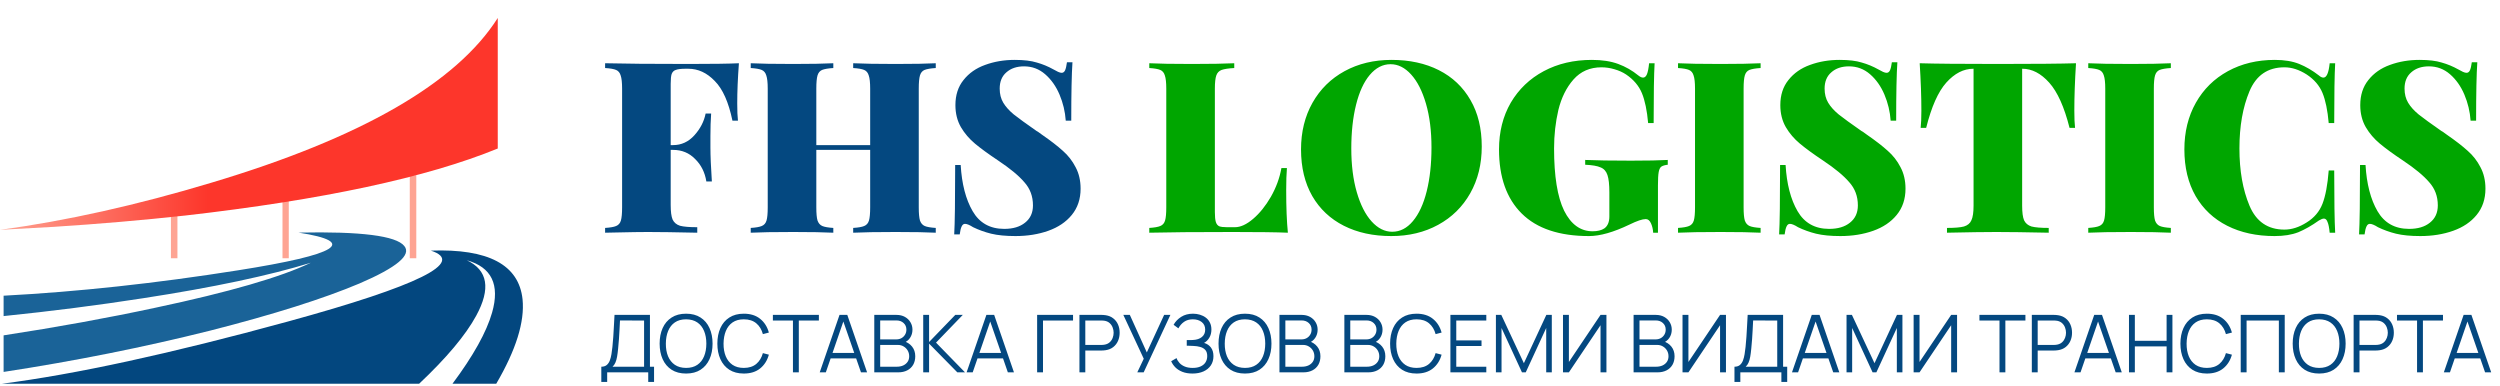 <svg width="376" height="58" viewBox="0 0 376 58" fill="none" xmlns="http://www.w3.org/2000/svg">
<g clip-path="url(#clip0_167_15)">
<path d="M25.706 32.448V38.841H26.687V32.448H25.706ZM42.487 29.506V38.841H43.432V29.506H42.487ZM61.63 26.346V38.841H62.611V26.346H61.63Z" fill="url(#paint0_linear_167_15)"/>
<path d="M74.635 57.715C77.613 52.621 78.932 48.39 78.593 45.02C78.044 39.822 73.447 37.38 64.801 37.693C70.13 39.417 62.972 42.97 43.329 48.35C25.672 53.183 11.318 56.304 0.269 57.715H63.038C67.165 53.823 70.025 50.414 71.618 47.489C73.839 43.414 73.369 40.632 70.208 39.143C73.943 40.188 75.21 42.813 74.009 47.018C73.173 49.944 71.188 53.509 68.053 57.715H74.635Z" fill="url(#paint1_linear_167_15)"/>
<path d="M44.889 34.983C53.932 36.382 50.908 38.272 35.818 40.652C23.444 42.612 11.685 43.886 0.542 44.474V47.539C7.681 46.811 14.681 45.915 21.54 44.851C32.066 43.228 40.465 41.45 46.737 39.518C42.257 41.674 34.474 43.928 23.387 46.279C16.22 47.819 8.605 49.205 0.542 50.437V55.938C11.321 54.286 21.68 52.215 31.619 49.723C41.165 47.287 48.654 44.921 54.086 42.626C59.685 40.218 61.925 38.342 60.805 36.998C59.573 35.459 54.268 34.787 44.889 34.983Z" fill="url(#paint2_linear_167_15)"/>
<path d="M74.863 22.336V2.705C68.647 12.495 54.301 20.75 31.825 27.47C20.625 30.843 10.017 33.209 0 34.568L8.117 34.115C14.812 33.687 21.393 33.121 27.861 32.416C48.575 30.05 64.242 26.69 74.863 22.336Z" fill="url(#paint3_linear_167_15)"/>
<path d="M111.132 9.512C110.964 11.768 110.88 13.784 110.88 15.56C110.88 16.664 110.916 17.528 110.988 18.152H110.16C109.584 15.368 108.696 13.376 107.496 12.176C106.32 10.952 105 10.34 103.536 10.34H103.068C102.42 10.34 101.94 10.4 101.628 10.52C101.34 10.616 101.136 10.82 101.016 11.132C100.92 11.42 100.872 11.912 100.872 12.608V21.824H101.232C102.48 21.824 103.548 21.332 104.436 20.348C105.324 19.364 105.888 18.272 106.128 17.072H106.956C106.884 18.08 106.848 19.208 106.848 20.456V22.184C106.848 23.408 106.92 25.112 107.064 27.296H106.236C106.02 25.928 105.456 24.8 104.544 23.912C103.656 23 102.552 22.544 101.232 22.544H100.872V30.824C100.872 31.832 100.968 32.564 101.16 33.02C101.376 33.476 101.748 33.788 102.276 33.956C102.828 34.1 103.692 34.172 104.868 34.172V35C101.628 34.928 99.156 34.892 97.452 34.892C96.324 34.892 94.752 34.916 92.736 34.964L91.008 35V34.28C91.776 34.232 92.328 34.136 92.664 33.992C93.024 33.848 93.264 33.572 93.384 33.164C93.504 32.756 93.564 32.096 93.564 31.184V13.328C93.564 12.416 93.492 11.756 93.348 11.348C93.228 10.94 93 10.664 92.664 10.52C92.328 10.376 91.776 10.28 91.008 10.232V9.512C93.792 9.584 97.992 9.62 103.608 9.62C107.136 9.62 109.644 9.584 111.132 9.512ZM140.738 10.232C139.97 10.28 139.406 10.376 139.046 10.52C138.71 10.664 138.482 10.94 138.362 11.348C138.242 11.756 138.182 12.416 138.182 13.328V31.184C138.182 32.096 138.242 32.756 138.362 33.164C138.506 33.572 138.746 33.848 139.082 33.992C139.418 34.136 139.97 34.232 140.738 34.28V35C139.442 34.928 137.426 34.892 134.69 34.892C131.93 34.892 129.806 34.928 128.318 35V34.28C129.086 34.232 129.638 34.136 129.974 33.992C130.334 33.848 130.574 33.572 130.694 33.164C130.814 32.756 130.874 32.096 130.874 31.184V22.544H122.774V31.184C122.774 32.096 122.834 32.756 122.954 33.164C123.098 33.572 123.338 33.848 123.674 33.992C124.01 34.136 124.562 34.232 125.33 34.28V35C123.938 34.928 121.934 34.892 119.318 34.892C116.414 34.892 114.278 34.928 112.91 35V34.28C113.678 34.232 114.23 34.136 114.566 33.992C114.926 33.848 115.166 33.572 115.286 33.164C115.406 32.756 115.466 32.096 115.466 31.184V13.328C115.466 12.416 115.394 11.756 115.25 11.348C115.13 10.94 114.902 10.664 114.566 10.52C114.23 10.376 113.678 10.28 112.91 10.232V9.512C114.278 9.584 116.414 9.62 119.318 9.62C121.91 9.62 123.914 9.584 125.33 9.512V10.232C124.562 10.28 123.998 10.376 123.638 10.52C123.302 10.664 123.074 10.94 122.954 11.348C122.834 11.756 122.774 12.416 122.774 13.328V21.824H130.874V13.328C130.874 12.416 130.802 11.756 130.658 11.348C130.538 10.94 130.31 10.664 129.974 10.52C129.638 10.376 129.086 10.28 128.318 10.232V9.512C129.806 9.584 131.93 9.62 134.69 9.62C137.426 9.62 139.442 9.584 140.738 9.512V10.232ZM152.622 9.008C153.99 9.008 155.094 9.14 155.934 9.404C156.798 9.644 157.638 9.992 158.454 10.448C158.718 10.592 158.946 10.712 159.138 10.808C159.354 10.904 159.534 10.952 159.678 10.952C159.894 10.952 160.062 10.832 160.182 10.592C160.302 10.328 160.398 9.92 160.47 9.368H161.298C161.178 11.096 161.118 14.024 161.118 18.152H160.29C160.194 16.784 159.882 15.476 159.354 14.228C158.826 12.98 158.106 11.96 157.194 11.168C156.282 10.376 155.226 9.98 154.026 9.98C152.922 9.98 152.034 10.28 151.362 10.88C150.69 11.456 150.354 12.272 150.354 13.328C150.354 14.144 150.534 14.852 150.894 15.452C151.254 16.052 151.782 16.64 152.478 17.216C153.174 17.768 154.314 18.596 155.898 19.7C156.042 19.772 156.174 19.856 156.294 19.952C156.438 20.048 156.57 20.144 156.69 20.24C158.01 21.152 159.066 21.968 159.858 22.688C160.65 23.384 161.286 24.2 161.766 25.136C162.27 26.072 162.522 27.152 162.522 28.376C162.522 29.936 162.078 31.256 161.19 32.336C160.326 33.392 159.15 34.184 157.662 34.712C156.174 35.24 154.53 35.504 152.73 35.504C151.266 35.504 150.042 35.384 149.058 35.144C148.098 34.904 147.198 34.58 146.358 34.172C145.83 33.836 145.422 33.668 145.134 33.668C144.918 33.668 144.75 33.8 144.63 34.064C144.51 34.304 144.414 34.7 144.342 35.252H143.514C143.61 33.62 143.658 30.14 143.658 24.812H144.486C144.654 27.668 145.254 29.984 146.286 31.76C147.318 33.536 148.902 34.424 151.038 34.424C152.358 34.424 153.402 34.112 154.17 33.488C154.962 32.864 155.358 32 155.358 30.896C155.358 29.528 154.926 28.364 154.062 27.404C153.222 26.42 151.902 25.328 150.102 24.128C148.662 23.168 147.51 22.328 146.646 21.608C145.782 20.888 145.074 20.06 144.522 19.124C143.97 18.164 143.694 17.06 143.694 15.812C143.694 14.3 144.102 13.04 144.918 12.032C145.734 11 146.814 10.244 148.158 9.764C149.526 9.26 151.014 9.008 152.622 9.008Z" fill="#044880"/>
<path d="M185.632 10.232C184.768 10.28 184.132 10.376 183.724 10.52C183.34 10.664 183.076 10.94 182.932 11.348C182.788 11.756 182.716 12.416 182.716 13.328V31.904C182.716 32.576 182.764 33.068 182.86 33.38C182.956 33.692 183.124 33.908 183.364 34.028C183.604 34.124 184 34.172 184.552 34.172H185.74C186.58 34.172 187.492 33.752 188.476 32.912C189.46 32.072 190.348 30.968 191.14 29.6C191.932 28.208 192.46 26.768 192.724 25.28H193.552C193.48 26.144 193.444 27.248 193.444 28.592C193.444 31.184 193.528 33.32 193.696 35C192.064 34.928 189.316 34.892 185.452 34.892C179.836 34.892 175.636 34.928 172.852 35V34.28C173.62 34.232 174.172 34.136 174.508 33.992C174.868 33.848 175.108 33.572 175.228 33.164C175.348 32.756 175.408 32.096 175.408 31.184V13.328C175.408 12.416 175.336 11.756 175.192 11.348C175.072 10.94 174.844 10.664 174.508 10.52C174.172 10.376 173.62 10.28 172.852 10.232V9.512C174.22 9.584 176.356 9.62 179.26 9.62C182.02 9.62 184.144 9.584 185.632 9.512V10.232ZM209.283 9.008C211.995 9.008 214.371 9.524 216.411 10.556C218.451 11.588 220.035 13.088 221.163 15.056C222.291 17 222.855 19.328 222.855 22.04C222.855 24.68 222.279 27.02 221.127 29.06C219.975 31.1 218.367 32.684 216.303 33.812C214.239 34.94 211.887 35.504 209.247 35.504C206.535 35.504 204.159 34.988 202.119 33.956C200.079 32.924 198.495 31.436 197.367 29.492C196.239 27.524 195.675 25.184 195.675 22.472C195.675 19.832 196.251 17.492 197.403 15.452C198.555 13.412 200.163 11.828 202.227 10.7C204.291 9.572 206.643 9.008 209.283 9.008ZM209.139 9.656C207.963 9.656 206.919 10.196 206.007 11.276C205.119 12.332 204.435 13.82 203.955 15.74C203.475 17.66 203.235 19.856 203.235 22.328C203.235 24.824 203.511 27.02 204.063 28.916C204.615 30.812 205.359 32.276 206.295 33.308C207.231 34.34 208.263 34.856 209.391 34.856C210.567 34.856 211.599 34.328 212.487 33.272C213.399 32.192 214.095 30.692 214.575 28.772C215.055 26.852 215.295 24.656 215.295 22.184C215.295 19.688 215.019 17.492 214.467 15.596C213.915 13.7 213.171 12.236 212.235 11.204C211.299 10.172 210.267 9.656 209.139 9.656ZM239.42 9.008C240.956 9.008 242.276 9.212 243.38 9.62C244.484 10.028 245.492 10.604 246.404 11.348C246.668 11.564 246.908 11.672 247.124 11.672C247.364 11.672 247.556 11.504 247.7 11.168C247.844 10.808 247.952 10.256 248.024 9.512H248.852C248.756 11.216 248.708 14.216 248.708 18.512H247.88C247.712 16.616 247.4 15.116 246.944 14.012C246.488 12.908 245.696 11.972 244.568 11.204C244.064 10.868 243.476 10.604 242.804 10.412C242.156 10.22 241.508 10.124 240.86 10.124C239.132 10.124 237.728 10.736 236.648 11.96C235.592 13.16 234.836 14.684 234.38 16.532C233.948 18.38 233.732 20.312 233.732 22.328C233.732 26.504 234.236 29.624 235.244 31.688C236.276 33.752 237.704 34.784 239.528 34.784C240.272 34.784 240.86 34.64 241.292 34.352C241.796 33.992 242.048 33.392 242.048 32.552V28.952C242.048 27.752 241.952 26.876 241.76 26.324C241.568 25.748 241.22 25.364 240.716 25.172C240.236 24.956 239.468 24.824 238.412 24.776V24.056C240.044 24.128 242.336 24.164 245.288 24.164C247.76 24.164 249.608 24.128 250.832 24.056V24.776C250.4 24.824 250.076 24.92 249.86 25.064C249.668 25.208 249.536 25.484 249.464 25.892C249.392 26.3 249.356 26.96 249.356 27.872V35H248.636C248.612 34.496 248.504 34.028 248.312 33.596C248.12 33.164 247.856 32.948 247.52 32.948C247.016 32.948 246.2 33.224 245.072 33.776C242.672 34.928 240.644 35.504 238.988 35.504C234.524 35.504 231.152 34.376 228.872 32.12C226.592 29.864 225.452 26.648 225.452 22.472C225.452 19.832 226.04 17.492 227.216 15.452C228.416 13.412 230.072 11.828 232.184 10.7C234.296 9.572 236.708 9.008 239.42 9.008ZM264.795 10.232C264.027 10.28 263.463 10.376 263.103 10.52C262.767 10.664 262.539 10.94 262.419 11.348C262.299 11.756 262.239 12.416 262.239 13.328V31.184C262.239 32.096 262.299 32.756 262.419 33.164C262.563 33.572 262.803 33.848 263.139 33.992C263.475 34.136 264.027 34.232 264.795 34.28V35C263.403 34.928 261.399 34.892 258.783 34.892C255.879 34.892 253.743 34.928 252.375 35V34.28C253.143 34.232 253.695 34.136 254.031 33.992C254.391 33.848 254.631 33.572 254.751 33.164C254.871 32.756 254.931 32.096 254.931 31.184V13.328C254.931 12.416 254.859 11.756 254.715 11.348C254.595 10.94 254.367 10.664 254.031 10.52C253.695 10.376 253.143 10.28 252.375 10.232V9.512C253.743 9.584 255.879 9.62 258.783 9.62C261.375 9.62 263.379 9.584 264.795 9.512V10.232ZM276.688 9.008C278.056 9.008 279.16 9.14 280 9.404C280.864 9.644 281.704 9.992 282.52 10.448C282.784 10.592 283.012 10.712 283.204 10.808C283.42 10.904 283.6 10.952 283.744 10.952C283.96 10.952 284.128 10.832 284.248 10.592C284.368 10.328 284.464 9.92 284.536 9.368H285.364C285.244 11.096 285.184 14.024 285.184 18.152H284.356C284.26 16.784 283.948 15.476 283.42 14.228C282.892 12.98 282.172 11.96 281.26 11.168C280.348 10.376 279.292 9.98 278.092 9.98C276.988 9.98 276.1 10.28 275.428 10.88C274.756 11.456 274.42 12.272 274.42 13.328C274.42 14.144 274.6 14.852 274.96 15.452C275.32 16.052 275.848 16.64 276.544 17.216C277.24 17.768 278.38 18.596 279.964 19.7C280.108 19.772 280.24 19.856 280.36 19.952C280.504 20.048 280.636 20.144 280.756 20.24C282.076 21.152 283.132 21.968 283.924 22.688C284.716 23.384 285.352 24.2 285.832 25.136C286.336 26.072 286.588 27.152 286.588 28.376C286.588 29.936 286.144 31.256 285.256 32.336C284.392 33.392 283.216 34.184 281.728 34.712C280.24 35.24 278.596 35.504 276.796 35.504C275.332 35.504 274.108 35.384 273.124 35.144C272.164 34.904 271.264 34.58 270.424 34.172C269.896 33.836 269.488 33.668 269.2 33.668C268.984 33.668 268.816 33.8 268.696 34.064C268.576 34.304 268.48 34.7 268.408 35.252H267.58C267.676 33.62 267.724 30.14 267.724 24.812H268.552C268.72 27.668 269.32 29.984 270.352 31.76C271.384 33.536 272.968 34.424 275.104 34.424C276.424 34.424 277.468 34.112 278.236 33.488C279.028 32.864 279.424 32 279.424 30.896C279.424 29.528 278.992 28.364 278.128 27.404C277.288 26.42 275.968 25.328 274.168 24.128C272.728 23.168 271.576 22.328 270.712 21.608C269.848 20.888 269.14 20.06 268.588 19.124C268.036 18.164 267.76 17.06 267.76 15.812C267.76 14.3 268.168 13.04 268.984 12.032C269.8 11 270.88 10.244 272.224 9.764C273.592 9.26 275.08 9.008 276.688 9.008ZM312.231 9.512C312.063 12.176 311.979 14.552 311.979 16.64C311.979 17.744 312.015 18.608 312.087 19.232H311.259C310.467 16.088 309.447 13.82 308.199 12.428C306.951 11.036 305.607 10.34 304.167 10.34H304.131V30.932C304.131 31.94 304.227 32.672 304.419 33.128C304.635 33.584 305.007 33.896 305.535 34.064C306.087 34.208 306.951 34.28 308.127 34.28V35C304.743 34.928 302.115 34.892 300.243 34.892C298.539 34.892 296.067 34.928 292.827 35V34.28C294.003 34.28 294.855 34.208 295.383 34.064C295.935 33.896 296.307 33.584 296.499 33.128C296.715 32.672 296.823 31.94 296.823 30.932V10.34H296.787C295.323 10.34 293.967 11.036 292.719 12.428C291.495 13.796 290.487 16.064 289.695 19.232H288.867C288.939 18.608 288.975 17.744 288.975 16.64C288.975 14.552 288.891 12.176 288.723 9.512C291.003 9.584 294.927 9.62 300.495 9.62C306.039 9.62 309.951 9.584 312.231 9.512ZM326.494 10.232C325.726 10.28 325.162 10.376 324.802 10.52C324.466 10.664 324.238 10.94 324.118 11.348C323.998 11.756 323.938 12.416 323.938 13.328V31.184C323.938 32.096 323.998 32.756 324.118 33.164C324.262 33.572 324.502 33.848 324.838 33.992C325.174 34.136 325.726 34.232 326.494 34.28V35C325.102 34.928 323.098 34.892 320.482 34.892C317.578 34.892 315.442 34.928 314.074 35V34.28C314.842 34.232 315.394 34.136 315.73 33.992C316.09 33.848 316.33 33.572 316.45 33.164C316.57 32.756 316.63 32.096 316.63 31.184V13.328C316.63 12.416 316.558 11.756 316.414 11.348C316.294 10.94 316.066 10.664 315.73 10.52C315.394 10.376 314.842 10.28 314.074 10.232V9.512C315.442 9.584 317.578 9.62 320.482 9.62C323.074 9.62 325.078 9.584 326.494 9.512V10.232ZM342.138 9.008C343.578 9.008 344.802 9.212 345.81 9.62C346.818 10.028 347.802 10.604 348.762 11.348C349.002 11.564 349.23 11.672 349.446 11.672C349.926 11.672 350.238 10.952 350.382 9.512H351.21C351.114 11.216 351.066 14.216 351.066 18.512H350.238C350.07 16.592 349.758 15.08 349.302 13.976C348.846 12.872 348.054 11.948 346.926 11.204C345.798 10.484 344.682 10.124 343.578 10.124C341.082 10.124 339.33 11.324 338.322 13.724C337.314 16.124 336.81 18.992 336.81 22.328C336.81 25.664 337.314 28.532 338.322 30.932C339.33 33.332 341.082 34.532 343.578 34.532C344.682 34.532 345.798 34.172 346.926 33.452C348.054 32.756 348.846 31.82 349.302 30.644C349.758 29.468 350.07 27.8 350.238 25.64H351.066C351.066 30.128 351.114 33.248 351.21 35H350.382C350.31 34.232 350.202 33.692 350.058 33.38C349.938 33.044 349.758 32.876 349.518 32.876C349.326 32.876 349.074 32.972 348.762 33.164C347.682 33.932 346.65 34.52 345.666 34.928C344.682 35.312 343.494 35.504 342.102 35.504C339.39 35.504 337.014 34.988 334.974 33.956C332.934 32.924 331.35 31.436 330.222 29.492C329.094 27.524 328.53 25.184 328.53 22.472C328.53 19.832 329.106 17.492 330.258 15.452C331.41 13.412 333.018 11.828 335.082 10.7C337.146 9.572 339.498 9.008 342.138 9.008ZM363.911 9.008C365.279 9.008 366.383 9.14 367.223 9.404C368.087 9.644 368.927 9.992 369.743 10.448C370.007 10.592 370.235 10.712 370.427 10.808C370.643 10.904 370.823 10.952 370.967 10.952C371.183 10.952 371.351 10.832 371.471 10.592C371.591 10.328 371.687 9.92 371.759 9.368H372.587C372.467 11.096 372.407 14.024 372.407 18.152H371.579C371.483 16.784 371.171 15.476 370.643 14.228C370.115 12.98 369.395 11.96 368.483 11.168C367.571 10.376 366.515 9.98 365.315 9.98C364.211 9.98 363.323 10.28 362.651 10.88C361.979 11.456 361.643 12.272 361.643 13.328C361.643 14.144 361.823 14.852 362.183 15.452C362.543 16.052 363.071 16.64 363.767 17.216C364.463 17.768 365.603 18.596 367.187 19.7C367.331 19.772 367.463 19.856 367.583 19.952C367.727 20.048 367.859 20.144 367.979 20.24C369.299 21.152 370.355 21.968 371.147 22.688C371.939 23.384 372.575 24.2 373.055 25.136C373.559 26.072 373.811 27.152 373.811 28.376C373.811 29.936 373.367 31.256 372.479 32.336C371.615 33.392 370.439 34.184 368.951 34.712C367.463 35.24 365.819 35.504 364.019 35.504C362.555 35.504 361.331 35.384 360.347 35.144C359.387 34.904 358.487 34.58 357.647 34.172C357.119 33.836 356.711 33.668 356.423 33.668C356.207 33.668 356.039 33.8 355.919 34.064C355.799 34.304 355.703 34.7 355.631 35.252H354.803C354.899 33.62 354.947 30.14 354.947 24.812H355.775C355.943 27.668 356.543 29.984 357.575 31.76C358.607 33.536 360.191 34.424 362.327 34.424C363.647 34.424 364.691 34.112 365.459 33.488C366.251 32.864 366.647 32 366.647 30.896C366.647 29.528 366.215 28.364 365.351 27.404C364.511 26.42 363.191 25.328 361.391 24.128C359.951 23.168 358.799 22.328 357.935 21.608C357.071 20.888 356.363 20.06 355.811 19.124C355.259 18.164 354.983 17.06 354.983 15.812C354.983 14.3 355.391 13.04 356.207 12.032C357.023 11 358.103 10.244 359.447 9.764C360.815 9.26 362.303 9.008 363.911 9.008Z" fill="#00A600"/>
<path d="M90.438 57.44V55.154C90.774 55.154 91.044 55.07 91.248 54.902C91.452 54.73 91.608 54.502 91.716 54.218C91.824 53.934 91.906 53.616 91.962 53.264C92.018 52.908 92.066 52.548 92.106 52.184C92.162 51.652 92.206 51.138 92.238 50.642C92.274 50.146 92.304 49.632 92.328 49.1C92.356 48.568 92.388 47.986 92.424 47.354L97.752 47.36V55.154H98.37V57.44H97.494V56H91.32V57.44H90.438ZM92.124 55.154H96.87V48.206L93.246 48.2C93.222 48.688 93.198 49.16 93.174 49.616C93.15 50.072 93.122 50.532 93.09 50.996C93.058 51.46 93.016 51.944 92.964 52.448C92.92 52.908 92.868 53.31 92.808 53.654C92.748 53.998 92.664 54.292 92.556 54.536C92.452 54.78 92.308 54.986 92.124 55.154ZM103.186 56.18C102.326 56.18 101.6 55.99 101.008 55.61C100.416 55.226 99.968 54.696 99.664 54.02C99.36 53.344 99.208 52.564 99.208 51.68C99.208 50.796 99.36 50.016 99.664 49.34C99.968 48.664 100.416 48.136 101.008 47.756C101.6 47.372 102.326 47.18 103.186 47.18C104.05 47.18 104.776 47.372 105.364 47.756C105.956 48.136 106.404 48.664 106.708 49.34C107.016 50.016 107.17 50.796 107.17 51.68C107.17 52.564 107.016 53.344 106.708 54.02C106.404 54.696 105.956 55.226 105.364 55.61C104.776 55.99 104.05 56.18 103.186 56.18ZM103.186 55.334C103.862 55.334 104.426 55.18 104.878 54.872C105.33 54.564 105.668 54.136 105.892 53.588C106.12 53.036 106.234 52.4 106.234 51.68C106.234 50.96 106.12 50.326 105.892 49.778C105.668 49.23 105.33 48.802 104.878 48.494C104.426 48.186 103.862 48.03 103.186 48.026C102.51 48.026 101.948 48.18 101.5 48.488C101.052 48.796 100.714 49.226 100.486 49.778C100.262 50.326 100.148 50.96 100.144 51.68C100.14 52.4 100.25 53.034 100.474 53.582C100.702 54.126 101.042 54.554 101.494 54.866C101.946 55.174 102.51 55.33 103.186 55.334ZM111.869 56.18C111.009 56.18 110.283 55.99 109.691 55.61C109.099 55.226 108.651 54.696 108.347 54.02C108.043 53.344 107.891 52.564 107.891 51.68C107.891 50.796 108.043 50.016 108.347 49.34C108.651 48.664 109.099 48.136 109.691 47.756C110.283 47.372 111.009 47.18 111.869 47.18C112.873 47.18 113.693 47.438 114.329 47.954C114.965 48.466 115.401 49.154 115.637 50.018L114.737 50.252C114.553 49.568 114.223 49.026 113.747 48.626C113.271 48.226 112.645 48.026 111.869 48.026C111.193 48.026 110.631 48.18 110.183 48.488C109.735 48.796 109.397 49.226 109.169 49.778C108.945 50.326 108.829 50.96 108.821 51.68C108.817 52.4 108.927 53.034 109.151 53.582C109.379 54.13 109.719 54.56 110.171 54.872C110.627 55.18 111.193 55.334 111.869 55.334C112.645 55.334 113.271 55.134 113.747 54.734C114.223 54.33 114.553 53.788 114.737 53.108L115.637 53.342C115.401 54.206 114.965 54.896 114.329 55.412C113.693 55.924 112.873 56.18 111.869 56.18ZM119.259 56V48.206H116.241V47.36H123.159V48.206H120.141V56H119.259ZM123.287 56L126.263 47.36H127.433L130.409 56H129.491L126.665 47.852H127.013L124.205 56H123.287ZM124.613 53.906V53.078H129.077V53.906H124.613ZM131.492 56V47.36H134.828C135.312 47.36 135.734 47.46 136.094 47.66C136.454 47.86 136.734 48.13 136.934 48.47C137.134 48.806 137.234 49.178 137.234 49.586C137.234 50.05 137.11 50.464 136.862 50.828C136.614 51.188 136.282 51.438 135.866 51.578L135.854 51.284C136.414 51.444 136.854 51.724 137.174 52.124C137.494 52.524 137.654 53.008 137.654 53.576C137.654 54.076 137.548 54.508 137.336 54.872C137.124 55.232 136.826 55.51 136.442 55.706C136.058 55.902 135.612 56 135.104 56H131.492ZM132.38 55.154H134.888C135.24 55.154 135.556 55.092 135.836 54.968C136.116 54.84 136.336 54.66 136.496 54.428C136.66 54.196 136.742 53.916 136.742 53.588C136.742 53.268 136.668 52.98 136.52 52.724C136.372 52.468 136.17 52.264 135.914 52.112C135.662 51.956 135.374 51.878 135.05 51.878H132.38V55.154ZM132.38 51.044H134.822C135.098 51.044 135.35 50.982 135.578 50.858C135.806 50.73 135.986 50.556 136.118 50.336C136.254 50.116 136.322 49.862 136.322 49.574C136.322 49.166 136.18 48.834 135.896 48.578C135.616 48.322 135.258 48.194 134.822 48.194H132.38V51.044ZM138.852 56V47.36H139.734V51.44L143.676 47.36H144.804L140.778 51.53L145.134 56H143.982L139.734 51.68V56H138.852ZM145.377 56L148.353 47.36H149.523L152.499 56H151.581L148.755 47.852H149.103L146.295 56H145.377ZM146.703 53.906V53.078H151.167V53.906H146.703ZM155.985 56V47.36H161.385V48.206H156.867V56H155.985ZM162.348 56V47.36H165.684C165.768 47.36 165.862 47.364 165.966 47.372C166.074 47.376 166.182 47.388 166.29 47.408C166.742 47.476 167.124 47.634 167.436 47.882C167.752 48.126 167.99 48.434 168.15 48.806C168.314 49.178 168.396 49.59 168.396 50.042C168.396 50.49 168.314 50.9 168.15 51.272C167.986 51.644 167.746 51.954 167.43 52.202C167.118 52.446 166.738 52.602 166.29 52.67C166.182 52.686 166.074 52.698 165.966 52.706C165.862 52.714 165.768 52.718 165.684 52.718H163.23V56H162.348ZM163.23 51.878H165.66C165.732 51.878 165.816 51.874 165.912 51.866C166.008 51.858 166.102 51.844 166.194 51.824C166.49 51.76 166.732 51.638 166.92 51.458C167.112 51.278 167.254 51.064 167.346 50.816C167.442 50.568 167.49 50.31 167.49 50.042C167.49 49.774 167.442 49.516 167.346 49.268C167.254 49.016 167.112 48.8 166.92 48.62C166.732 48.44 166.49 48.318 166.194 48.254C166.102 48.234 166.008 48.222 165.912 48.218C165.816 48.21 165.732 48.206 165.66 48.206H163.23V51.878ZM171.048 56L172.02 53.954L168.948 47.36H169.926L172.482 53.006L175.086 47.36H176.028L172.008 56H171.048ZM179.352 56.18C178.764 56.18 178.254 56.094 177.822 55.922C177.394 55.75 177.042 55.524 176.766 55.244C176.49 54.96 176.284 54.654 176.148 54.326L176.952 53.858C177.048 54.13 177.2 54.378 177.408 54.602C177.616 54.826 177.884 55.004 178.212 55.136C178.54 55.268 178.93 55.334 179.382 55.334C179.85 55.334 180.246 55.26 180.57 55.112C180.898 54.964 181.146 54.756 181.314 54.488C181.482 54.22 181.566 53.908 181.566 53.552C181.566 53.16 181.472 52.856 181.284 52.64C181.096 52.424 180.844 52.272 180.528 52.184C180.212 52.092 179.86 52.04 179.472 52.028C179.18 52.016 178.972 52.008 178.848 52.004C178.724 52 178.642 51.998 178.602 51.998C178.562 51.998 178.524 51.998 178.488 51.998V51.146C178.516 51.146 178.59 51.146 178.71 51.146C178.83 51.146 178.958 51.146 179.094 51.146C179.23 51.142 179.338 51.138 179.418 51.134C179.99 51.106 180.44 50.956 180.768 50.684C181.096 50.412 181.26 50.044 181.26 49.58C181.26 49.088 181.086 48.706 180.738 48.434C180.394 48.162 179.948 48.026 179.4 48.026C178.884 48.026 178.448 48.15 178.092 48.398C177.74 48.642 177.452 48.97 177.228 49.382L176.508 48.848C176.78 48.36 177.164 47.96 177.66 47.648C178.156 47.336 178.744 47.18 179.424 47.18C179.788 47.18 180.136 47.23 180.468 47.33C180.804 47.43 181.1 47.578 181.356 47.774C181.616 47.97 181.82 48.218 181.968 48.518C182.12 48.814 182.196 49.162 182.196 49.562C182.196 50.03 182.092 50.438 181.884 50.786C181.68 51.134 181.416 51.396 181.092 51.572C181.532 51.704 181.876 51.936 182.124 52.268C182.376 52.6 182.502 53.034 182.502 53.57C182.502 54.098 182.372 54.558 182.112 54.95C181.852 55.342 181.484 55.646 181.008 55.862C180.536 56.074 179.984 56.18 179.352 56.18ZM187.244 56.18C186.384 56.18 185.658 55.99 185.066 55.61C184.474 55.226 184.026 54.696 183.722 54.02C183.418 53.344 183.266 52.564 183.266 51.68C183.266 50.796 183.418 50.016 183.722 49.34C184.026 48.664 184.474 48.136 185.066 47.756C185.658 47.372 186.384 47.18 187.244 47.18C188.108 47.18 188.834 47.372 189.422 47.756C190.014 48.136 190.462 48.664 190.766 49.34C191.074 50.016 191.228 50.796 191.228 51.68C191.228 52.564 191.074 53.344 190.766 54.02C190.462 54.696 190.014 55.226 189.422 55.61C188.834 55.99 188.108 56.18 187.244 56.18ZM187.244 55.334C187.92 55.334 188.484 55.18 188.936 54.872C189.388 54.564 189.726 54.136 189.95 53.588C190.178 53.036 190.292 52.4 190.292 51.68C190.292 50.96 190.178 50.326 189.95 49.778C189.726 49.23 189.388 48.802 188.936 48.494C188.484 48.186 187.92 48.03 187.244 48.026C186.568 48.026 186.006 48.18 185.558 48.488C185.11 48.796 184.772 49.226 184.544 49.778C184.32 50.326 184.206 50.96 184.202 51.68C184.198 52.4 184.308 53.034 184.532 53.582C184.76 54.126 185.1 54.554 185.552 54.866C186.004 55.174 186.568 55.33 187.244 55.334ZM192.43 56V47.36H195.766C196.25 47.36 196.672 47.46 197.032 47.66C197.392 47.86 197.672 48.13 197.872 48.47C198.072 48.806 198.172 49.178 198.172 49.586C198.172 50.05 198.048 50.464 197.8 50.828C197.552 51.188 197.22 51.438 196.804 51.578L196.792 51.284C197.352 51.444 197.792 51.724 198.112 52.124C198.432 52.524 198.592 53.008 198.592 53.576C198.592 54.076 198.486 54.508 198.274 54.872C198.062 55.232 197.764 55.51 197.38 55.706C196.996 55.902 196.55 56 196.042 56H192.43ZM193.318 55.154H195.826C196.178 55.154 196.494 55.092 196.774 54.968C197.054 54.84 197.274 54.66 197.434 54.428C197.598 54.196 197.68 53.916 197.68 53.588C197.68 53.268 197.606 52.98 197.458 52.724C197.31 52.468 197.108 52.264 196.852 52.112C196.6 51.956 196.312 51.878 195.988 51.878H193.318V55.154ZM193.318 51.044H195.76C196.036 51.044 196.288 50.982 196.516 50.858C196.744 50.73 196.924 50.556 197.056 50.336C197.192 50.116 197.26 49.862 197.26 49.574C197.26 49.166 197.118 48.834 196.834 48.578C196.554 48.322 196.196 48.194 195.76 48.194H193.318V51.044ZM202.192 56V47.36H205.528C206.012 47.36 206.434 47.46 206.794 47.66C207.154 47.86 207.434 48.13 207.634 48.47C207.834 48.806 207.934 49.178 207.934 49.586C207.934 50.05 207.81 50.464 207.562 50.828C207.314 51.188 206.982 51.438 206.566 51.578L206.554 51.284C207.114 51.444 207.554 51.724 207.874 52.124C208.194 52.524 208.354 53.008 208.354 53.576C208.354 54.076 208.248 54.508 208.036 54.872C207.824 55.232 207.526 55.51 207.142 55.706C206.758 55.902 206.312 56 205.804 56H202.192ZM203.08 55.154H205.588C205.94 55.154 206.256 55.092 206.536 54.968C206.816 54.84 207.036 54.66 207.196 54.428C207.36 54.196 207.442 53.916 207.442 53.588C207.442 53.268 207.368 52.98 207.22 52.724C207.072 52.468 206.87 52.264 206.614 52.112C206.362 51.956 206.074 51.878 205.75 51.878H203.08V55.154ZM203.08 51.044H205.522C205.798 51.044 206.05 50.982 206.278 50.858C206.506 50.73 206.686 50.556 206.818 50.336C206.954 50.116 207.022 49.862 207.022 49.574C207.022 49.166 206.88 48.834 206.596 48.578C206.316 48.322 205.958 48.194 205.522 48.194H203.08V51.044ZM213.049 56.18C212.189 56.18 211.463 55.99 210.871 55.61C210.279 55.226 209.831 54.696 209.527 54.02C209.223 53.344 209.071 52.564 209.071 51.68C209.071 50.796 209.223 50.016 209.527 49.34C209.831 48.664 210.279 48.136 210.871 47.756C211.463 47.372 212.189 47.18 213.049 47.18C214.053 47.18 214.873 47.438 215.509 47.954C216.145 48.466 216.581 49.154 216.817 50.018L215.917 50.252C215.733 49.568 215.403 49.026 214.927 48.626C214.451 48.226 213.825 48.026 213.049 48.026C212.373 48.026 211.811 48.18 211.363 48.488C210.915 48.796 210.577 49.226 210.349 49.778C210.125 50.326 210.009 50.96 210.001 51.68C209.997 52.4 210.107 53.034 210.331 53.582C210.559 54.13 210.899 54.56 211.351 54.872C211.807 55.18 212.373 55.334 213.049 55.334C213.825 55.334 214.451 55.134 214.927 54.734C215.403 54.33 215.733 53.788 215.917 53.108L216.817 53.342C216.581 54.206 216.145 54.896 215.509 55.412C214.873 55.924 214.053 56.18 213.049 56.18ZM218.141 56V47.36H223.541V48.206H219.023V51.194H222.821V52.04H219.023V55.154H223.541V56H218.141ZM224.985 56V47.36H225.795L229.191 54.626L232.569 47.36H233.391V55.994H232.551V49.328L229.473 56H228.903L225.831 49.328V56H224.985ZM241.608 56H240.72V48.914L235.962 56H235.074V47.36H235.962V54.44L240.72 47.36H241.608V56ZM245.692 56V47.36H249.028C249.512 47.36 249.934 47.46 250.294 47.66C250.654 47.86 250.934 48.13 251.134 48.47C251.334 48.806 251.434 49.178 251.434 49.586C251.434 50.05 251.31 50.464 251.062 50.828C250.814 51.188 250.482 51.438 250.066 51.578L250.054 51.284C250.614 51.444 251.054 51.724 251.374 52.124C251.694 52.524 251.854 53.008 251.854 53.576C251.854 54.076 251.748 54.508 251.536 54.872C251.324 55.232 251.026 55.51 250.642 55.706C250.258 55.902 249.812 56 249.304 56H245.692ZM246.58 55.154H249.088C249.44 55.154 249.756 55.092 250.036 54.968C250.316 54.84 250.536 54.66 250.696 54.428C250.86 54.196 250.942 53.916 250.942 53.588C250.942 53.268 250.868 52.98 250.72 52.724C250.572 52.468 250.37 52.264 250.114 52.112C249.862 51.956 249.574 51.878 249.25 51.878H246.58V55.154ZM246.58 51.044H249.022C249.298 51.044 249.55 50.982 249.778 50.858C250.006 50.73 250.186 50.556 250.318 50.336C250.454 50.116 250.522 49.862 250.522 49.574C250.522 49.166 250.38 48.834 250.096 48.578C249.816 48.322 249.458 48.194 249.022 48.194H246.58V51.044ZM259.585 56H258.697V48.914L253.939 56H253.051V47.36H253.939V54.44L258.697 47.36H259.585V56ZM260.864 57.44V55.154C261.2 55.154 261.47 55.07 261.674 54.902C261.878 54.73 262.034 54.502 262.142 54.218C262.25 53.934 262.332 53.616 262.388 53.264C262.444 52.908 262.492 52.548 262.532 52.184C262.588 51.652 262.632 51.138 262.664 50.642C262.7 50.146 262.73 49.632 262.754 49.1C262.782 48.568 262.814 47.986 262.85 47.354L268.178 47.36V55.154H268.796V57.44H267.92V56H261.746V57.44H260.864ZM262.55 55.154H267.296V48.206L263.672 48.2C263.648 48.688 263.624 49.16 263.6 49.616C263.576 50.072 263.548 50.532 263.516 50.996C263.484 51.46 263.442 51.944 263.39 52.448C263.346 52.908 263.294 53.31 263.234 53.654C263.174 53.998 263.09 54.292 262.982 54.536C262.878 54.78 262.734 54.986 262.55 55.154ZM269.513 56L272.489 47.36H273.659L276.635 56H275.717L272.891 47.852H273.239L270.431 56H269.513ZM270.839 53.906V53.078H275.303V53.906H270.839ZM277.719 56V47.36H278.529L281.925 54.626L285.303 47.36H286.125V55.994H285.285V49.328L282.207 56H281.637L278.565 49.328V56H277.719ZM294.343 56H293.455V48.914L288.697 56H287.809V47.36H288.697V54.44L293.455 47.36H294.343V56ZM300.724 56V48.206H297.706V47.36H304.624V48.206H301.606V56H300.724ZM305.586 56V47.36H308.922C309.006 47.36 309.1 47.364 309.204 47.372C309.312 47.376 309.42 47.388 309.528 47.408C309.98 47.476 310.362 47.634 310.674 47.882C310.99 48.126 311.228 48.434 311.388 48.806C311.552 49.178 311.634 49.59 311.634 50.042C311.634 50.49 311.552 50.9 311.388 51.272C311.224 51.644 310.984 51.954 310.668 52.202C310.356 52.446 309.976 52.602 309.528 52.67C309.42 52.686 309.312 52.698 309.204 52.706C309.1 52.714 309.006 52.718 308.922 52.718H306.468V56H305.586ZM306.468 51.878H308.898C308.97 51.878 309.054 51.874 309.15 51.866C309.246 51.858 309.34 51.844 309.432 51.824C309.728 51.76 309.97 51.638 310.158 51.458C310.35 51.278 310.492 51.064 310.584 50.816C310.68 50.568 310.728 50.31 310.728 50.042C310.728 49.774 310.68 49.516 310.584 49.268C310.492 49.016 310.35 48.8 310.158 48.62C309.97 48.44 309.728 48.318 309.432 48.254C309.34 48.234 309.246 48.222 309.15 48.218C309.054 48.21 308.97 48.206 308.898 48.206H306.468V51.878ZM311.994 56L314.97 47.36H316.14L319.116 56H318.198L315.372 47.852H315.72L312.912 56H311.994ZM313.32 53.906V53.078H317.784V53.906H313.32ZM320.199 56V47.36H321.081V51.254H325.857V47.36H326.733V56H325.857V52.1H321.081V56H320.199ZM331.912 56.18C331.052 56.18 330.326 55.99 329.734 55.61C329.142 55.226 328.694 54.696 328.39 54.02C328.086 53.344 327.934 52.564 327.934 51.68C327.934 50.796 328.086 50.016 328.39 49.34C328.694 48.664 329.142 48.136 329.734 47.756C330.326 47.372 331.052 47.18 331.912 47.18C332.916 47.18 333.736 47.438 334.372 47.954C335.008 48.466 335.444 49.154 335.68 50.018L334.78 50.252C334.596 49.568 334.266 49.026 333.79 48.626C333.314 48.226 332.688 48.026 331.912 48.026C331.236 48.026 330.674 48.18 330.226 48.488C329.778 48.796 329.44 49.226 329.212 49.778C328.988 50.326 328.872 50.96 328.864 51.68C328.86 52.4 328.97 53.034 329.194 53.582C329.422 54.13 329.762 54.56 330.214 54.872C330.67 55.18 331.236 55.334 331.912 55.334C332.688 55.334 333.314 55.134 333.79 54.734C334.266 54.33 334.596 53.788 334.78 53.108L335.68 53.342C335.444 54.206 335.008 54.896 334.372 55.412C333.736 55.924 332.916 56.18 331.912 56.18ZM337.004 56V47.36H343.622V56H342.74V48.206H337.886V56H337.004ZM348.799 56.18C347.939 56.18 347.213 55.99 346.621 55.61C346.029 55.226 345.581 54.696 345.277 54.02C344.973 53.344 344.821 52.564 344.821 51.68C344.821 50.796 344.973 50.016 345.277 49.34C345.581 48.664 346.029 48.136 346.621 47.756C347.213 47.372 347.939 47.18 348.799 47.18C349.663 47.18 350.389 47.372 350.977 47.756C351.569 48.136 352.017 48.664 352.321 49.34C352.629 50.016 352.783 50.796 352.783 51.68C352.783 52.564 352.629 53.344 352.321 54.02C352.017 54.696 351.569 55.226 350.977 55.61C350.389 55.99 349.663 56.18 348.799 56.18ZM348.799 55.334C349.475 55.334 350.039 55.18 350.491 54.872C350.943 54.564 351.281 54.136 351.505 53.588C351.733 53.036 351.847 52.4 351.847 51.68C351.847 50.96 351.733 50.326 351.505 49.778C351.281 49.23 350.943 48.802 350.491 48.494C350.039 48.186 349.475 48.03 348.799 48.026C348.123 48.026 347.561 48.18 347.113 48.488C346.665 48.796 346.327 49.226 346.099 49.778C345.875 50.326 345.761 50.96 345.757 51.68C345.753 52.4 345.863 53.034 346.087 53.582C346.315 54.126 346.655 54.554 347.107 54.866C347.559 55.174 348.123 55.33 348.799 55.334ZM353.985 56V47.36H357.321C357.405 47.36 357.499 47.364 357.603 47.372C357.711 47.376 357.819 47.388 357.927 47.408C358.379 47.476 358.761 47.634 359.073 47.882C359.389 48.126 359.627 48.434 359.787 48.806C359.951 49.178 360.033 49.59 360.033 50.042C360.033 50.49 359.951 50.9 359.787 51.272C359.623 51.644 359.383 51.954 359.067 52.202C358.755 52.446 358.375 52.602 357.927 52.67C357.819 52.686 357.711 52.698 357.603 52.706C357.499 52.714 357.405 52.718 357.321 52.718H354.867V56H353.985ZM354.867 51.878H357.297C357.369 51.878 357.453 51.874 357.549 51.866C357.645 51.858 357.739 51.844 357.831 51.824C358.127 51.76 358.369 51.638 358.557 51.458C358.749 51.278 358.891 51.064 358.983 50.816C359.079 50.568 359.127 50.31 359.127 50.042C359.127 49.774 359.079 49.516 358.983 49.268C358.891 49.016 358.749 48.8 358.557 48.62C358.369 48.44 358.127 48.318 357.831 48.254C357.739 48.234 357.645 48.222 357.549 48.218C357.453 48.21 357.369 48.206 357.297 48.206H354.867V51.878ZM363.525 56V48.206H360.507V47.36H367.425V48.206H364.407V56H363.525ZM367.553 56L370.529 47.36H371.699L374.675 56H373.757L370.931 47.852H371.279L368.471 56H367.553ZM368.879 53.906V53.078H373.342V53.906H368.879Z" fill="#044880"/>
</g>
<defs>
<linearGradient id="paint0_linear_167_15" x1="-13.596" y1="-17.097" x2="-13.596" y2="-29.592" gradientUnits="userSpaceOnUse">
<stop stop-color="#FEA493"/>
<stop offset="1" stop-color="#FD362B"/>
</linearGradient>
<linearGradient id="paint1_linear_167_15" x1="-33.714" y1="2.9" x2="-53.762" y2="2.9" gradientUnits="userSpaceOnUse">
<stop stop-color="#03477F"/>
<stop offset="1" stop-color="#7FCDFE"/>
</linearGradient>
<linearGradient id="paint2_linear_167_15" x1="-34.742" y1="0.253" x2="-55.731" y2="0.253" gradientUnits="userSpaceOnUse">
<stop stop-color="#1A6398"/>
<stop offset="1" stop-color="#B8F0FE"/>
</linearGradient>
<linearGradient id="paint3_linear_167_15" x1="-0.642" y1="2.818" x2="31.221" y2="2.818" gradientUnits="userSpaceOnUse">
<stop stop-color="#FEA493"/>
<stop offset="1" stop-color="#FD362B"/>
</linearGradient>
<clipPath id="clip0_167_15">
<rect width="376" height="58" fill="white"/>
</clipPath>
</defs>
</svg>
